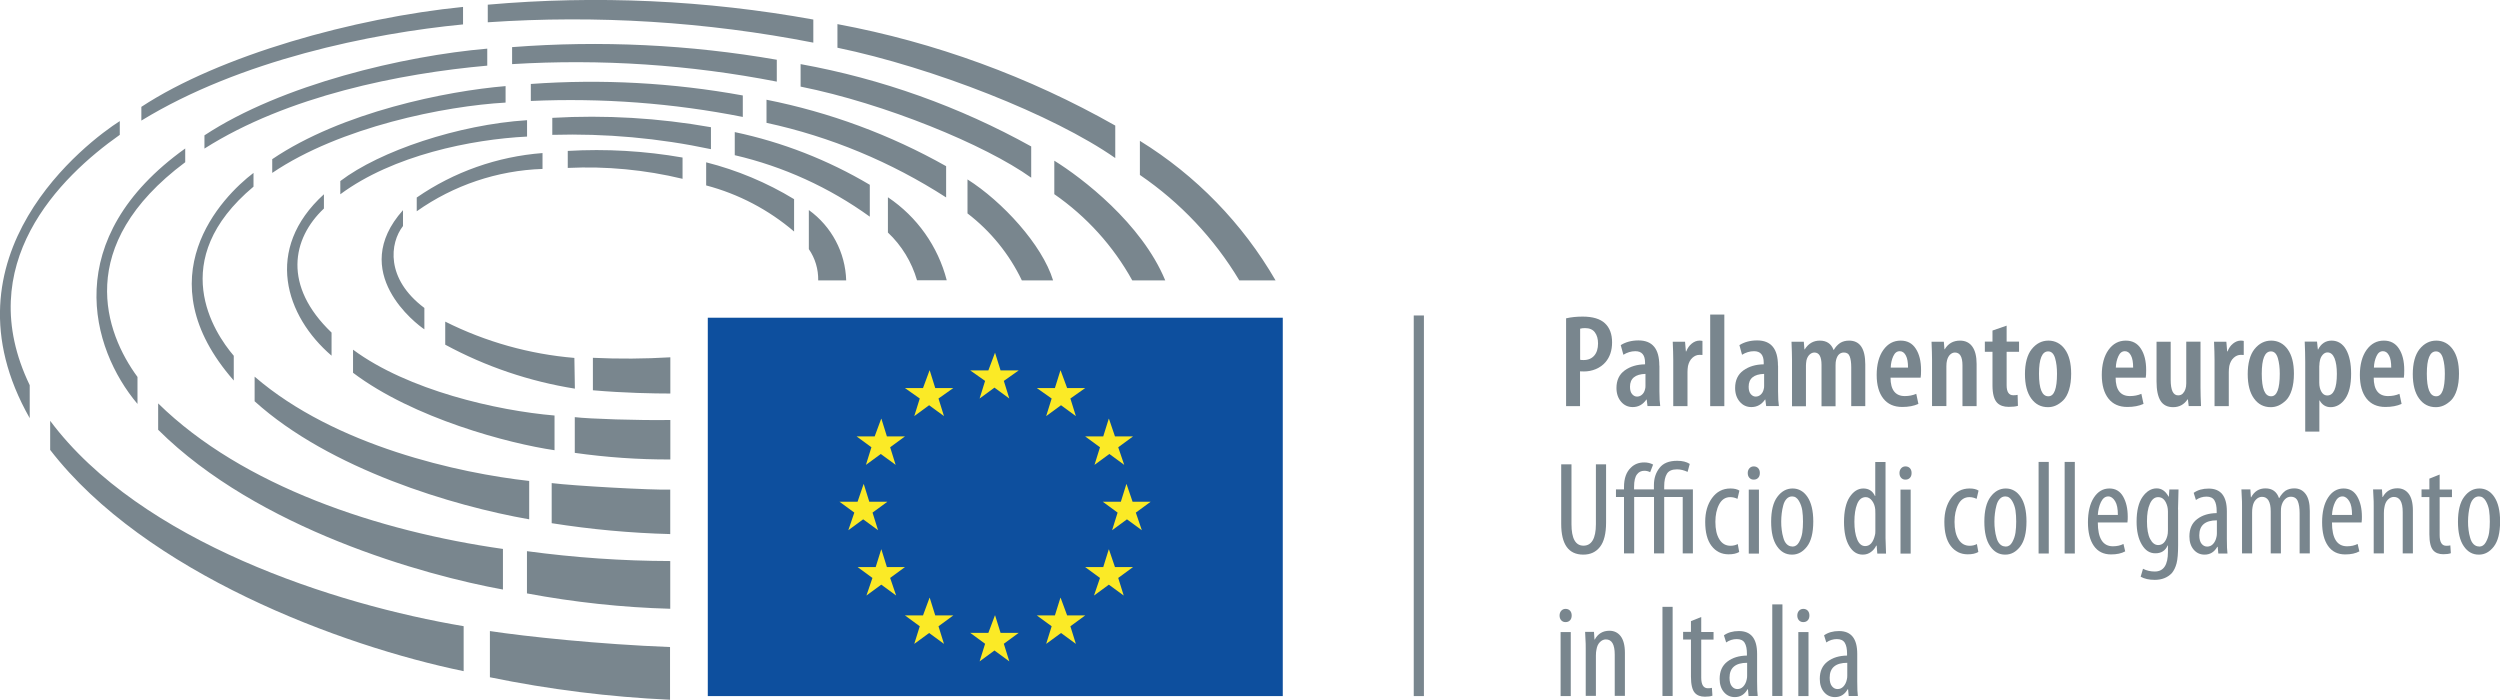 <?xml version="1.0" encoding="UTF-8"?>
<svg xmlns="http://www.w3.org/2000/svg" id="Livello_2" data-name="Livello 2" viewBox="0 0 245.66 68.77">
  <defs>
    <style>
      .cls-1 {
        fill: #0d4f9e;
      }

      .cls-2 {
        fill: #fbea26;
      }

      .cls-3 {
        fill: #79868e;
      }
    </style>
  </defs>
  <g id="Livello_1-2" data-name="Livello 1">
    <g>
      <g id="Group_292" data-name="Group 292">
        <g id="Path_249" data-name="Path 249">
          <rect class="cls-1" x="69.55" y="31.22" width="56.5" height="37.18"></rect>
        </g>
        <path id="Path_250" data-name="Path 250" class="cls-2" d="m97.78,34.67l.54,1.73h1.78l-1.46,1.03.54,1.73-1.46-1.07-1.46,1.07.54-1.73-1.46-1.03h1.78l.65-1.73Zm0,25.79l.54,1.73h1.78l-1.46,1.07.54,1.73-1.46-1.07-1.46,1.07.54-1.73-1.46-1.07h1.78l.65-1.73Zm-6.42-24.06l.54,1.73h1.78l-1.46,1.03.54,1.73-1.46-1.07-1.46,1.07.54-1.73-1.46-1.03h1.78l.64-1.73Zm-4.75,4.75l.54,1.73h1.78l-1.46,1.07.54,1.73-1.46-1.07-1.46,1.07.54-1.73-1.46-1.07h1.78l.64-1.73Zm-1.73,6.42l.54,1.73h1.78l-1.46,1.07.54,1.73-1.46-1.07-1.46,1.07.59-1.73-1.46-1.07h1.78l.59-1.73Zm1.73,6.42l.54,1.73h1.78l-1.46,1.07.59,1.73-1.46-1.07-1.46,1.07.59-1.73-1.46-1.07h1.78l.54-1.73Zm4.75,4.75l.54,1.73h1.78l-1.46,1.07.54,1.73-1.46-1.07-1.46,1.07.54-1.73-1.46-1.07h1.78l.64-1.73Zm12.84-22.34l-.54,1.73h-1.78l1.46,1.03-.54,1.73,1.46-1.07,1.46,1.07-.54-1.73,1.46-1.03h-1.78l-.64-1.73Zm4.75,4.75l-.54,1.73h-1.78l1.46,1.07-.54,1.73,1.46-1.07,1.46,1.07-.59-1.73,1.46-1.07h-1.78l-.59-1.73Zm1.73,6.42l-.54,1.73h-1.78l1.46,1.07-.54,1.73,1.46-1.07,1.46,1.07-.59-1.73,1.46-1.07h-1.78l-.59-1.73Zm-1.73,6.42l-.54,1.73h-1.78l1.46,1.07-.59,1.73,1.46-1.07,1.46,1.07-.54-1.73,1.46-1.07h-1.78l-.59-1.73Zm-4.75,4.75l-.54,1.73h-1.78l1.46,1.07-.54,1.73,1.46-1.07,1.46,1.07-.54-1.73,1.46-1.07h-1.78l-.64-1.73Z"></path>
        <path id="Path_251" data-name="Path 251" class="cls-3" d="m78.03,22.75v-3.18c-2.68-1.63-5.6-2.85-8.64-3.62v2.27c3.18.84,6.14,2.39,8.64,4.53Zm2.37,4.8h2.75c-.08-2.75-1.44-5.3-3.67-6.91v3.84c.62.9.94,1.97.92,3.07h0Zm6.85-8.15v3.45c1.36,1.28,2.34,2.9,2.86,4.69h2.92c-.86-3.33-2.91-6.23-5.77-8.15h0Zm-1.78,1.89v-3.13c-4.11-2.44-8.59-4.19-13.27-5.18v2.27c4.78,1.11,9.29,3.17,13.27,6.04h0Zm7.5-1.89v-3.07c-5.5-3.1-11.46-5.3-17.65-6.53v2.27c6.28,1.36,12.25,3.85,17.65,7.33h0Zm2.1-1.78v3.35c2.27,1.74,4.11,4,5.34,6.58h3.07c-1.07-3.51-5.01-7.77-8.41-9.92h0Zm6.26-.16v-3.07c-7.06-3.92-14.72-6.65-22.66-8.09v2.21c8.26,1.66,18.13,5.71,22.66,8.95h0Zm9.93,10.09h3.24c-2.32-5.61-8.2-10.09-10.9-11.76v3.29c3.17,2.2,5.79,5.09,7.66,8.47h0Zm-1.67-12.03v-3.18c-8.49-4.81-17.71-8.18-27.3-9.97v2.32c9.33,1.94,21.2,6.58,27.3,10.84h0Zm12.19,12.03h3.56c-3.24-5.6-7.82-10.31-13.33-13.71v3.35c3.97,2.71,7.3,6.24,9.77,10.36h0Zm-54.71-9.97v-2.1c-3.72-.65-7.51-.87-11.28-.65v1.67c3.79-.18,7.59.18,11.28,1.07h0Zm-13.76-.97v-1.57c-4.43.34-8.7,1.84-12.36,4.37v1.35c3.62-2.56,7.92-4.01,12.36-4.16h0Zm-13.71,5.61v-1.57c-5.45,6.1,1.35,11.22,2.1,11.71v-2.1c-3.83-2.87-3.4-6.38-2.1-8.05h0Zm4.15,9.38v2.27c3.97,2.15,8.28,3.61,12.74,4.32l-.05-3.02c-4.42-.37-8.72-1.58-12.68-3.56Zm14.51,3.56v3.19c3.07.27,6.04.32,7.61.32v-3.56c-2.53.15-5.07.17-7.6.05h0Zm11.6-20.5v-2.16c-5.14-.91-10.38-1.22-15.59-.92v1.67c5.24-.15,10.47.32,15.6,1.41h0Zm-15.37,29.57v-3.4c-5.67-.48-14.41-2.48-19.8-6.47v2.27c5.93,4.48,15.32,6.96,19.8,7.61Zm-21.91-9.28v-2.27c-4.8-4.59-3.89-9.23-.75-12.19v-1.4c-5.94,5.4-3.78,11.98.75,15.86h0Zm23.9,6.04v3.51c3.11.44,6.25.66,9.39.65v-3.88c-3.18.05-7.98-.11-9.39-.28Zm-23.04-23.2v1.3c5.18-3.84,12.89-5.4,18.35-5.67v-1.61c-6.74.43-14.46,3.02-18.35,5.98Zm-8.42,19.21v2.43c7.39,6.69,19.59,10.31,26.98,11.6v-3.77c-6.8-.76-19.05-3.4-26.98-10.25h0Zm47.97-25.52v-2.1c-6.87-1.25-13.86-1.63-20.83-1.13v1.67c6.98-.31,13.97.21,20.83,1.57h0Zm-18.78,35.99v3.94c3.86.61,7.75.97,11.65,1.07v-4.37c-1.78.06-9.5-.37-11.65-.64Zm-4.53-37.39v-1.62c-5.77.48-16.08,2.54-22.93,7.18v1.35c6.69-4.53,16.99-6.58,22.93-6.91h0Zm-24.77,8.26v-1.35c-3.13,2.37-10.79,10.31-1.94,20.4v-2.43c-1.94-2.27-6.69-9.39,1.94-16.62h0Zm51.42-10.31v-2.16c-8.58-1.49-17.32-1.91-26.01-1.24v1.67c8.71-.53,17.45.05,26.01,1.72h0Zm-24.55,46.13v4.15c4.65.87,9.36,1.38,14.08,1.51v-4.69c-4.71-.01-9.41-.34-14.08-.97h0Zm-2.36,3.77v-3.99c-12.19-1.73-25.57-6.15-33.88-14.3v2.59c9.81,9.76,26.16,14.3,33.88,15.7ZM20.09,13.3v1.3c8.15-5.18,19.26-7.39,27.79-8.15v-1.67c-8.15.7-20.19,3.51-27.79,8.52h0Zm-6.58,26.38v-2.64c-3.18-4.32-6.31-12.89,4.69-21.1v-1.35c-12.36,8.85-9.29,19.64-4.7,25.09h0Zm-8.58,1.67v2.86c9.33,12.09,28.6,19.26,40.63,21.74v-4.42c-12.58-2.11-31.73-8.26-40.63-20.18h0ZM79.92,4.18V1.92C69.37.01,58.61-.48,47.93.46v1.73c10.7-.73,21.46-.06,31.99,2h0Zm-34.42-1.78V.68c-10.68,1.07-23.9,4.75-31.61,9.82v1.35C23.59,5.91,36.48,3.27,45.49,2.4h0Zm2.64,59.62v4.53c5.83,1.2,11.75,1.94,17.7,2.21v-5.18c-6.97-.27-14.14-1.03-17.7-1.57h0ZM11.77,13.25v-1.35c-3.13,1.99-17.97,13.16-8.85,29.19v-3.24c-5.72-11.87,2.96-20.45,8.85-24.6h0Z"></path>
      </g>
      <g>
        <path class="cls-3" d="m153.89,39.91v-8.63c.48-.11,1.02-.17,1.62-.17,1,0,1.73.22,2.2.66.47.44.7,1.07.7,1.87s-.22,1.45-.65,1.95c-.25.29-.57.52-.95.68-.38.16-.77.23-1.16.23-.17,0-.3,0-.39-.01v3.42h-1.38Zm1.38-7.6v3.04c.07.02.18.03.34.03.45,0,.8-.15,1.05-.44.25-.29.37-.69.37-1.19,0-.45-.1-.81-.31-1.09-.2-.28-.53-.42-.97-.42-.19,0-.35.02-.48.06Z"></path>
        <path class="cls-3" d="m163.06,35.94v2.52c0,.63.03,1.11.08,1.44h-1.25l-.08-.64h-.03c-.34.49-.78.74-1.34.74-.46,0-.84-.17-1.14-.52-.3-.35-.46-.8-.46-1.35,0-.76.27-1.34.81-1.73.54-.39,1.21-.59,2-.6v-.17c0-.75-.32-1.12-.95-1.12-.42,0-.81.12-1.18.35l-.26-.95c.49-.3,1.07-.46,1.74-.46,1.37,0,2.05.82,2.05,2.47Zm-1.37,1.98v-1.18c-1.01.03-1.52.45-1.52,1.26,0,.33.07.57.21.73.14.16.3.24.48.24s.35-.06.49-.19c.15-.13.25-.31.3-.54.03-.09.04-.19.04-.32Z"></path>
        <path class="cls-3" d="m164.42,39.91v-4.55c0-.48-.02-1.07-.05-1.78h1.21l.08.95h.04c.12-.32.3-.58.54-.77.24-.19.49-.29.75-.29.08,0,.18,0,.3.03v1.38c-.06,0-.16-.01-.3-.01-.25,0-.48.1-.69.29s-.35.46-.43.8c-.03.19-.05.39-.05.6v3.35h-1.39Z"></path>
        <path class="cls-3" d="m168.05,39.91v-9h1.39v9h-1.39Z"></path>
        <path class="cls-3" d="m174.72,35.94v2.52c0,.63.03,1.11.08,1.44h-1.25l-.08-.64h-.03c-.34.49-.78.74-1.34.74-.46,0-.84-.17-1.14-.52-.3-.35-.46-.8-.46-1.35,0-.76.27-1.34.81-1.73.54-.39,1.21-.59,2-.6v-.17c0-.75-.32-1.12-.95-1.12-.42,0-.81.12-1.18.35l-.26-.95c.49-.3,1.07-.46,1.74-.46,1.37,0,2.05.82,2.05,2.47Zm-1.37,1.98v-1.18c-1.01.03-1.52.45-1.52,1.26,0,.33.07.57.21.73.14.16.3.24.48.24s.35-.06.49-.19c.15-.13.25-.31.3-.54.03-.09.04-.19.04-.32Z"></path>
        <path class="cls-3" d="m176.09,39.91v-4.55c0-.44-.02-1.04-.05-1.78h1.21l.06.75h.03c.36-.57.85-.86,1.48-.86.67,0,1.12.3,1.35.91h.03c.16-.28.36-.5.62-.68.26-.16.55-.23.88-.23,1.06,0,1.59.78,1.59,2.34v4.1h-1.38v-3.83c0-.45-.05-.8-.15-1.06-.1-.26-.29-.38-.57-.38-.39,0-.65.25-.77.74-.03.11-.05.28-.05.51v4.03h-1.38v-4.06c0-.81-.23-1.22-.7-1.22-.17,0-.33.07-.47.2-.14.13-.25.32-.31.57-.03.19-.05.36-.05.51v4h-1.38Z"></path>
        <path class="cls-3" d="m188.73,37.11h-2.96c0,1.2.48,1.81,1.4,1.81.41,0,.78-.07,1.13-.22l.21.99c-.44.2-.97.3-1.59.3-.81,0-1.43-.28-1.86-.83-.43-.55-.65-1.32-.65-2.32s.22-1.85.66-2.46c.44-.61,1-.91,1.7-.91.64,0,1.14.26,1.48.79.35.53.52,1.23.52,2.11,0,.33-.01.58-.04.74Zm-2.96-.99h1.72c0-.5-.06-.9-.21-1.18-.15-.29-.35-.43-.6-.43-.28,0-.49.16-.64.49-.15.33-.24.7-.25,1.12Z"></path>
        <path class="cls-3" d="m189.85,39.91v-4.55c0-.44-.02-1.04-.05-1.78h1.21l.06.74h.03c.33-.56.83-.85,1.5-.85.53,0,.93.2,1.21.59.28.39.42.96.42,1.7v4.15h-1.39v-4.02c0-.83-.25-1.25-.74-1.25-.17,0-.33.07-.47.2s-.25.33-.31.58c-.04.15-.06.34-.06.57v3.91h-1.39Z"></path>
        <path class="cls-3" d="m195.79,32.48l1.39-.48v1.57h1.22v1h-1.22v3.29c0,.65.22.98.65.98.15,0,.29-.01.43-.04l.03,1.08c-.23.07-.53.1-.91.1-.49,0-.86-.13-1.12-.39-.31-.31-.47-.88-.47-1.72v-3.3h-.75v-1h.75v-1.09Z"></path>
        <path class="cls-3" d="m201.25,40.01h-.01c-.68,0-1.23-.28-1.64-.85-.41-.56-.62-1.36-.62-2.4s.22-1.9.67-2.46c.45-.55.99-.83,1.64-.83s1.22.29,1.62.86c.41.57.61,1.37.61,2.39,0,.61-.07,1.14-.21,1.59-.14.45-.33.79-.57,1.03-.24.23-.48.4-.73.51-.25.11-.5.16-.76.16Zm.03-1.07h.01c.56,0,.84-.74.84-2.21,0-.59-.06-1.1-.19-1.54s-.36-.66-.68-.66c-.6,0-.9.73-.9,2.2s.3,2.21.91,2.21Z"></path>
        <path class="cls-3" d="m210.85,37.11h-2.96c0,1.2.48,1.81,1.4,1.81.41,0,.78-.07,1.13-.22l.21.99c-.44.2-.97.3-1.59.3-.81,0-1.43-.28-1.86-.83-.43-.55-.65-1.32-.65-2.32s.22-1.85.66-2.46c.44-.61,1-.91,1.7-.91.64,0,1.14.26,1.48.79.35.53.52,1.23.52,2.11,0,.33-.01.58-.04.74Zm-2.96-.99h1.72c0-.5-.06-.9-.21-1.18-.15-.29-.35-.43-.6-.43-.28,0-.49.16-.64.49-.15.33-.24.7-.25,1.12Z"></path>
        <path class="cls-3" d="m216.23,33.57v4.48c0,.52.02,1.14.05,1.85h-1.21l-.08-.66h-.03c-.34.51-.81.77-1.42.77-.56,0-.98-.21-1.24-.63-.26-.42-.39-1.05-.39-1.89v-3.91h1.39v3.74c0,1.02.24,1.53.73,1.53.19,0,.35-.06.47-.19.12-.13.2-.27.25-.43.05-.15.08-.33.08-.55v-4.11h1.39Z"></path>
        <path class="cls-3" d="m217.61,39.91v-4.55c0-.48-.02-1.07-.05-1.78h1.21l.08.95h.04c.12-.32.3-.58.54-.77.24-.19.49-.29.75-.29.08,0,.18,0,.3.03v1.38c-.06,0-.16-.01-.3-.01-.25,0-.48.1-.69.29s-.35.46-.43.8c-.03.19-.05.39-.05.6v3.35h-1.39Z"></path>
        <path class="cls-3" d="m223.14,40.01h-.01c-.68,0-1.23-.28-1.64-.85-.41-.56-.62-1.36-.62-2.4s.22-1.9.67-2.46c.45-.55.99-.83,1.64-.83s1.22.29,1.62.86c.41.57.61,1.37.61,2.39,0,.61-.07,1.14-.21,1.59-.14.45-.33.79-.57,1.03-.24.23-.48.4-.73.51-.25.11-.5.16-.76.16Zm.03-1.07h.01c.56,0,.84-.74.84-2.21,0-.59-.06-1.1-.19-1.54s-.36-.66-.68-.66c-.6,0-.9.73-.9,2.2s.3,2.21.91,2.21Z"></path>
        <path class="cls-3" d="m226.52,42.4v-6.84c0-.62-.02-1.28-.05-1.99h1.21l.08.77h.03c.29-.58.74-.87,1.33-.87s1.09.3,1.42.89c.33.59.49,1.38.49,2.36,0,1.08-.19,1.9-.58,2.46-.39.55-.87.83-1.43.83-.47,0-.83-.22-1.08-.66h-.03v3.06h-1.38Zm1.38-6.47v1.66c0,.2.02.38.06.53.14.49.38.74.73.74.62,0,.94-.71.94-2.12,0-.65-.08-1.16-.23-1.54-.16-.38-.39-.57-.7-.57-.17,0-.33.08-.47.24s-.23.35-.27.58c-.03.13-.05.29-.05.47Z"></path>
        <path class="cls-3" d="m236.21,37.11h-2.96c0,1.2.48,1.81,1.4,1.81.41,0,.78-.07,1.13-.22l.21.99c-.44.2-.97.3-1.59.3-.81,0-1.43-.28-1.86-.83-.43-.55-.65-1.32-.65-2.32s.22-1.85.66-2.46c.44-.61,1-.91,1.7-.91.64,0,1.14.26,1.48.79.35.53.52,1.23.52,2.11,0,.33-.01.58-.04.74Zm-2.96-.99h1.72c0-.5-.06-.9-.21-1.18-.15-.29-.35-.43-.6-.43-.28,0-.49.16-.64.49-.15.33-.24.7-.25,1.12Z"></path>
        <path class="cls-3" d="m239.36,40.01h-.01c-.68,0-1.23-.28-1.64-.85-.41-.56-.62-1.36-.62-2.4s.22-1.9.67-2.46c.45-.55.99-.83,1.64-.83s1.22.29,1.62.86c.41.57.61,1.37.61,2.39,0,.61-.07,1.14-.21,1.59-.14.45-.33.79-.57,1.03-.24.23-.48.4-.73.51-.25.11-.5.16-.76.16Zm.03-1.07h.01c.56,0,.84-.74.84-2.21,0-.59-.06-1.1-.19-1.54s-.36-.66-.68-.66c-.6,0-.9.73-.9,2.2s.3,2.21.91,2.21Z"></path>
      </g>
      <g>
        <path class="cls-3" d="m153.42,45.63h1v5.88c0,1.4.39,2.11,1.18,2.11s1.22-.7,1.22-2.11v-5.88h1v5.72c0,1.08-.2,1.88-.6,2.39-.4.51-.94.76-1.64.76-1.45,0-2.17-1.01-2.17-3.03v-5.84Z"></path>
        <path class="cls-3" d="m166.04,45.59l-.21.78c-.35-.16-.69-.25-1.04-.25-.48,0-.81.14-.99.43-.18.29-.27.7-.27,1.23v.31h2.82v6.29h-1v-5.54h-1.82v5.54h-1v-5.54h-1.95v5.54h-1v-5.54h-.79v-.75h.79v-.23c0-.85.23-1.49.68-1.91.34-.34.78-.51,1.31-.51.32,0,.61.07.87.21l-.29.75c-.19-.1-.38-.14-.57-.14-.31,0-.55.12-.72.35-.19.24-.29.65-.29,1.22v.26h1.95v-.42c0-.66.18-1.22.55-1.69.36-.47.94-.7,1.74-.7.5,0,.91.1,1.22.3Z"></path>
        <path class="cls-3" d="m170.76,53.47l.14.77c-.27.16-.62.23-1.04.23-.7,0-1.26-.28-1.68-.83s-.62-1.34-.62-2.36c0-.94.22-1.72.67-2.34.45-.62,1.05-.94,1.81-.94.37,0,.67.07.88.21l-.19.81c-.23-.11-.46-.17-.71-.17-.48,0-.84.24-1.09.71-.25.47-.37,1.05-.37,1.72,0,.74.13,1.31.4,1.73.26.42.63.62,1.09.62.26,0,.5-.06.71-.17Z"></path>
        <path class="cls-3" d="m172.32,47.13h-.01c-.16,0-.3-.06-.41-.18-.11-.12-.16-.28-.16-.47s.06-.35.17-.47c.11-.12.25-.18.42-.18.18,0,.33.06.44.18.11.12.16.28.16.47s-.05.36-.16.47c-.11.12-.25.18-.44.18Zm.52,7.27h-1v-6.29h1v6.29Z"></path>
        <path class="cls-3" d="m176.09,54.5h-.01c-.6,0-1.09-.27-1.47-.83-.38-.55-.57-1.35-.57-2.41s.2-1.9.61-2.44c.41-.55.91-.82,1.5-.82s1.09.28,1.46.83.57,1.35.57,2.41c0,1.12-.21,1.94-.62,2.47s-.9.79-1.46.79Zm.03-.79h.01c.27,0,.49-.14.65-.43.16-.29.27-.6.32-.94.05-.34.07-.7.07-1.09s-.02-.75-.07-1.09c-.05-.33-.16-.65-.33-.94s-.39-.44-.67-.44c-.21,0-.39.08-.54.24-.15.16-.26.37-.33.64-.07.26-.12.52-.15.78-.03.26-.05.52-.05.8,0,.29.01.57.05.83.03.26.08.52.16.78.07.26.18.47.33.62.15.15.33.23.55.23Z"></path>
        <path class="cls-3" d="m184.28,45.4h1v7.49s.02.54.05,1.51h-.86l-.06-.78h-.05c-.11.24-.28.45-.51.62-.23.17-.49.26-.81.26-.55,0-.99-.28-1.33-.85-.34-.57-.51-1.36-.51-2.37s.18-1.87.55-2.43c.37-.56.82-.85,1.35-.85s.92.25,1.14.74h.03v-3.34Zm0,6.77v-1.68c0-.18,0-.32-.01-.42-.03-.33-.13-.62-.31-.86-.18-.24-.39-.36-.62-.36-.39,0-.67.23-.85.68s-.27,1.03-.27,1.74.09,1.28.27,1.72c.18.45.45.67.79.67.47,0,.79-.36.96-1.08.03-.08.04-.22.04-.42Z"></path>
        <path class="cls-3" d="m187.23,47.13h-.01c-.16,0-.3-.06-.41-.18-.11-.12-.16-.28-.16-.47s.06-.35.17-.47c.11-.12.25-.18.42-.18.18,0,.33.06.44.18.11.12.16.28.16.47s-.05.36-.16.47c-.11.12-.25.18-.44.18Zm.52,7.27h-1v-6.29h1v6.29Z"></path>
        <path class="cls-3" d="m194.26,53.47l.14.77c-.27.16-.62.23-1.04.23-.7,0-1.26-.28-1.68-.83s-.62-1.34-.62-2.36c0-.94.22-1.72.67-2.34.45-.62,1.05-.94,1.81-.94.37,0,.67.07.88.21l-.19.81c-.23-.11-.46-.17-.71-.17-.48,0-.84.24-1.09.71-.25.47-.37,1.05-.37,1.72,0,.74.13,1.31.4,1.73.26.42.63.62,1.09.62.26,0,.5-.06.71-.17Z"></path>
        <path class="cls-3" d="m197.04,54.5h-.01c-.6,0-1.09-.27-1.47-.83-.38-.55-.57-1.35-.57-2.41s.2-1.9.61-2.44c.41-.55.91-.82,1.5-.82s1.09.28,1.46.83.57,1.35.57,2.41c0,1.12-.21,1.94-.62,2.47s-.9.79-1.46.79Zm.03-.79h.01c.27,0,.49-.14.65-.43.16-.29.27-.6.32-.94.05-.34.07-.7.07-1.09s-.02-.75-.07-1.09c-.05-.33-.16-.65-.33-.94s-.39-.44-.67-.44c-.21,0-.39.08-.54.24-.15.16-.26.37-.33.64-.07.26-.12.52-.15.78-.03.26-.05.52-.05.8,0,.29.01.57.05.83.03.26.08.52.16.78.07.26.18.47.33.62.15.15.33.23.55.23Z"></path>
        <path class="cls-3" d="m200.32,54.39v-9h1v9h-1Z"></path>
        <path class="cls-3" d="m202.88,54.39v-9h1v9h-1Z"></path>
        <path class="cls-3" d="m209.05,51.34h-2.91c0,1.56.5,2.34,1.48,2.34.4,0,.75-.08,1.04-.23l.17.73c-.36.2-.82.3-1.39.3-.74,0-1.3-.28-1.69-.84-.39-.56-.58-1.33-.58-2.32s.19-1.82.58-2.42c.39-.6.9-.9,1.53-.9.6,0,1.05.27,1.35.8.3.53.45,1.19.45,1.97,0,.17,0,.36-.03.57Zm-2.9-.74h1.96c0-.59-.08-1.04-.27-1.35-.19-.31-.41-.47-.67-.47-.3,0-.54.18-.72.55-.18.37-.28.79-.31,1.27Z"></path>
        <path class="cls-3" d="m214.03,50.06v3.52c0,.79-.05,1.38-.15,1.77-.1.39-.26.72-.47.97-.42.44-.98.66-1.68.66-.55,0-1.01-.1-1.38-.31l.23-.78c.35.18.73.27,1.16.27.86,0,1.29-.64,1.29-1.92v-.64h-.03c-.22.51-.62.77-1.2.77s-1-.29-1.34-.86c-.34-.57-.51-1.32-.51-2.25,0-1.07.2-1.89.59-2.44.39-.55.86-.83,1.38-.83.49,0,.88.27,1.17.81h.03l.05-.7h.9c-.03,1.14-.05,1.8-.05,1.96Zm-1,2.03v-1.82c0-.18-.02-.34-.05-.47-.16-.63-.46-.95-.91-.95-.35,0-.62.22-.81.65-.2.43-.29,1.01-.29,1.72,0,.76.1,1.34.31,1.74.21.4.47.6.79.6.44,0,.74-.3.9-.9.04-.13.06-.32.06-.57Z"></path>
        <path class="cls-3" d="m218.82,50.23v2.73c0,.69.02,1.16.06,1.43h-.9l-.06-.66h-.04c-.29.51-.7.77-1.25.77-.43,0-.79-.16-1.07-.49-.28-.33-.42-.76-.42-1.3,0-.75.25-1.31.76-1.7.51-.39,1.15-.58,1.92-.59v-.19c0-.46-.07-.81-.22-1.06s-.41-.37-.78-.37-.73.11-1.04.33l-.22-.7c.39-.28.88-.42,1.47-.42,1.2,0,1.79.75,1.79,2.24Zm-.98,2.17v-1.27c-1.15,0-1.73.49-1.73,1.47,0,.38.08.66.23.84.15.18.33.27.54.27.23,0,.42-.08.58-.25s.28-.4.34-.7c.03-.11.04-.23.04-.36Z"></path>
        <path class="cls-3" d="m220.31,54.39v-4.67c0-.29,0-.61-.03-.98-.02-.36-.03-.58-.03-.65h.88l.05.77h.03c.31-.58.78-.87,1.4-.87.67,0,1.11.32,1.33.95h.03c.16-.3.37-.54.61-.72.26-.16.55-.23.87-.23.46,0,.83.18,1.1.54.28.36.42.92.42,1.68v4.17h-1v-3.95c0-.49-.06-.89-.18-1.18-.12-.29-.35-.44-.69-.44-.21,0-.4.08-.57.25s-.29.4-.36.7c-.03.1-.04.29-.04.56v4.06h-1v-4.13c0-.95-.29-1.43-.86-1.43-.22,0-.41.09-.59.27s-.29.43-.34.76c-.03.16-.04.33-.04.53v4h-1Z"></path>
        <path class="cls-3" d="m232.06,51.34h-2.91c0,1.56.5,2.34,1.48,2.34.4,0,.75-.08,1.04-.23l.17.73c-.36.2-.82.3-1.39.3-.74,0-1.3-.28-1.69-.84-.39-.56-.58-1.33-.58-2.32s.19-1.82.58-2.42c.39-.6.9-.9,1.53-.9.6,0,1.05.27,1.35.8.3.53.45,1.19.45,1.97,0,.17,0,.36-.03.57Zm-2.9-.74h1.96c0-.59-.08-1.04-.27-1.35-.19-.31-.41-.47-.67-.47-.3,0-.54.18-.72.55-.18.37-.28.79-.31,1.27Z"></path>
        <path class="cls-3" d="m233.25,54.39v-4.67c0-.29,0-.61-.03-.98-.02-.36-.03-.58-.03-.65h.87l.05.75h.03c.31-.57.79-.86,1.44-.86.46,0,.83.18,1.1.53s.42.9.42,1.64v4.23h-1v-4.06c0-1-.29-1.49-.87-1.49-.22,0-.41.09-.59.27s-.29.43-.34.76c-.03.13-.05.32-.05.56v3.96h-1Z"></path>
        <path class="cls-3" d="m238.73,47.03l1-.4v1.47h1.21v.75h-1.21v3.74c0,.69.22,1.04.65,1.04.16,0,.3-.01.4-.04l.05.77c-.19.07-.44.1-.74.1-.44,0-.77-.13-.99-.38-.25-.28-.38-.81-.38-1.59v-3.65h-.77v-.75h.77v-1.07Z"></path>
        <path class="cls-3" d="m243.58,54.5h-.01c-.6,0-1.09-.27-1.47-.83-.38-.55-.57-1.35-.57-2.41s.2-1.9.61-2.44c.41-.55.91-.82,1.5-.82s1.09.28,1.46.83.57,1.35.57,2.41c0,1.12-.21,1.94-.62,2.47s-.9.79-1.46.79Zm.03-.79h.01c.27,0,.49-.14.65-.43.16-.29.27-.6.32-.94.05-.34.07-.7.07-1.09s-.02-.75-.07-1.09c-.05-.33-.16-.65-.33-.94s-.39-.44-.67-.44c-.21,0-.39.08-.54.24-.15.16-.26.37-.33.64-.07.26-.12.52-.15.78-.03.26-.05.52-.05.8,0,.29.01.57.05.83.03.26.08.52.16.78.07.26.18.47.33.62.15.15.33.23.55.23Z"></path>
        <path class="cls-3" d="m153.83,61.13h-.01c-.16,0-.3-.06-.41-.18-.11-.12-.16-.28-.16-.47s.06-.35.17-.47c.11-.12.25-.18.42-.18.18,0,.33.06.44.18.11.12.16.28.16.47s-.05.36-.16.47c-.11.12-.25.18-.44.18Zm.52,7.27h-1v-6.29h1v6.29Z"></path>
        <path class="cls-3" d="m155.82,68.39v-4.67c0-.29,0-.61-.03-.98-.02-.36-.03-.58-.03-.65h.87l.05.75h.03c.31-.57.79-.86,1.44-.86.46,0,.83.18,1.1.53s.42.9.42,1.64v4.23h-1v-4.06c0-1-.29-1.49-.87-1.49-.22,0-.41.09-.59.27s-.29.43-.34.76c-.03.13-.05.32-.05.56v3.96h-1Z"></path>
        <path class="cls-3" d="m163.36,59.63h1v8.76h-1v-8.76Z"></path>
        <path class="cls-3" d="m166.17,61.03l1-.4v1.47h1.21v.75h-1.21v3.74c0,.69.22,1.04.65,1.04.16,0,.3-.01.4-.04l.05.77c-.19.07-.44.1-.74.1-.44,0-.77-.13-.99-.38-.25-.28-.38-.81-.38-1.59v-3.65h-.77v-.75h.77v-1.07Z"></path>
        <path class="cls-3" d="m172.66,64.23v2.73c0,.69.02,1.16.06,1.43h-.9l-.06-.66h-.04c-.29.51-.7.77-1.25.77-.43,0-.79-.16-1.07-.49-.28-.33-.42-.76-.42-1.3,0-.75.25-1.31.76-1.7.51-.39,1.15-.58,1.92-.59v-.19c0-.46-.07-.81-.22-1.06s-.41-.37-.78-.37-.73.11-1.04.33l-.22-.7c.39-.28.88-.42,1.47-.42,1.2,0,1.79.75,1.79,2.24Zm-.98,2.17v-1.27c-1.15,0-1.73.49-1.73,1.47,0,.38.08.66.23.84.15.18.33.27.54.27.23,0,.42-.08.58-.25s.28-.4.34-.7c.03-.11.04-.23.04-.36Z"></path>
        <path class="cls-3" d="m174.15,68.39v-9h1v9h-1Z"></path>
        <path class="cls-3" d="m177.19,61.13h-.01c-.16,0-.3-.06-.41-.18-.11-.12-.16-.28-.16-.47s.06-.35.17-.47c.11-.12.25-.18.42-.18.18,0,.33.06.44.18.11.12.16.28.16.47s-.05.36-.16.47c-.11.12-.25.18-.44.18Zm.52,7.27h-1v-6.29h1v6.29Z"></path>
        <path class="cls-3" d="m182.5,64.23v2.73c0,.69.02,1.16.06,1.43h-.9l-.06-.66h-.04c-.29.51-.7.77-1.25.77-.43,0-.79-.16-1.07-.49-.28-.33-.42-.76-.42-1.3,0-.75.25-1.31.76-1.7.51-.39,1.15-.58,1.92-.59v-.19c0-.46-.07-.81-.22-1.06s-.41-.37-.78-.37-.73.11-1.04.33l-.22-.7c.39-.28.88-.42,1.47-.42,1.2,0,1.79.75,1.79,2.24Zm-.98,2.17v-1.27c-1.15,0-1.73.49-1.73,1.47,0,.38.08.66.23.84.15.18.33.27.54.27.23,0,.42-.08.58-.25s.28-.4.34-.7c.03-.11.04-.23.04-.36Z"></path>
      </g>
      <rect class="cls-3" x="138.92" y="31" width="1" height="37.4"></rect>
    </g>
  </g>
</svg>
